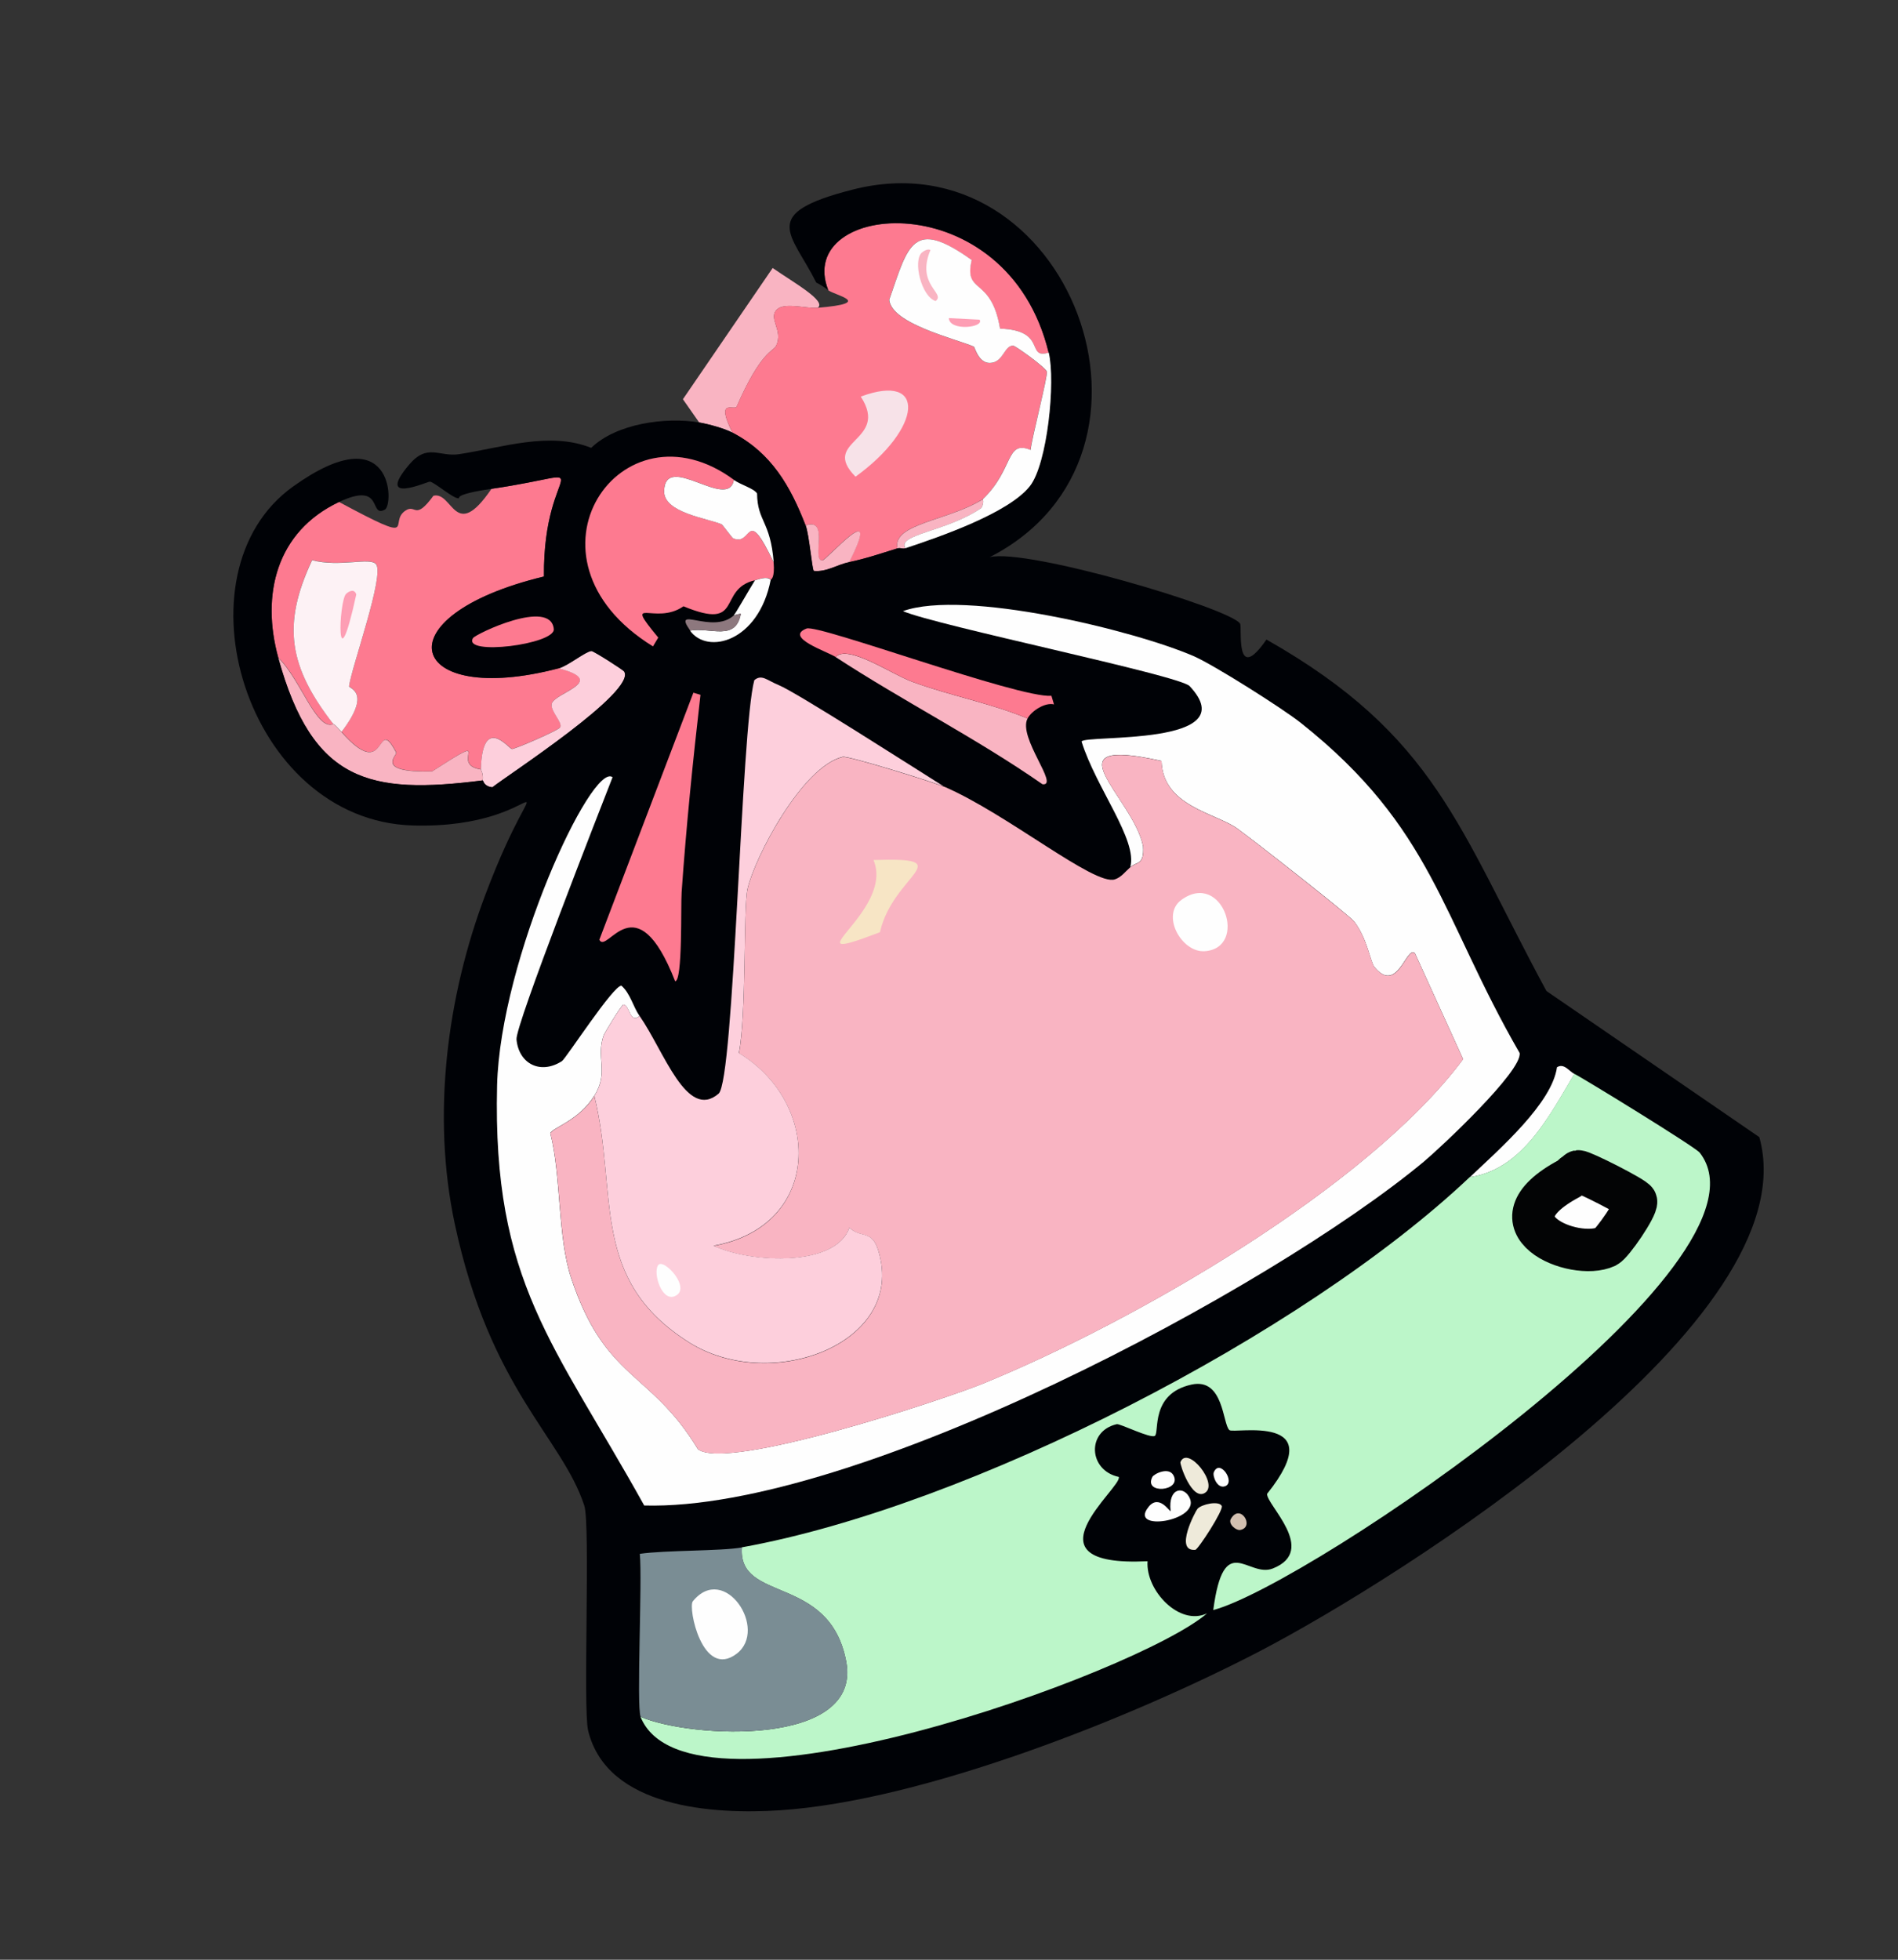 <svg width="31" height="32" viewBox="0 0 31 32" fill="none" xmlns="http://www.w3.org/2000/svg">
<rect x="0" y="0" width="31" height="32" fill="#333333" stroke="none"/>
<g clip-path="url(#clip0_137_7184)">
<path d="M5.538 8.197C6.881 8.918 6.328 8.534 6.622 8.338C6.794 8.222 6.773 8.514 7.079 8.095C7.399 8.019 7.424 8.869 8.027 7.982C9.926 7.704 8.866 7.46 8.885 9.413C6.171 10.069 6.658 11.561 9.127 10.912C9.953 11.127 9.046 11.309 9.012 11.493C8.99 11.614 9.192 11.791 9.15 11.875C9.126 11.923 8.404 12.234 8.362 12.229C8.314 12.224 7.88 11.653 7.855 12.562C7.31 12.479 8.129 11.906 7.059 12.595C6.107 12.617 6.496 12.331 6.473 12.287C6.132 11.63 6.342 12.815 5.578 11.949C6.082 11.289 5.694 11.244 5.701 11.2C5.75 10.871 6.286 9.38 6.141 9.209C6.041 9.091 5.553 9.263 5.098 9.144C4.599 10.206 4.72 10.892 5.446 11.822C5.17 11.938 4.907 11.079 4.546 10.739C4.263 9.713 4.51 8.68 5.539 8.195L5.538 8.197Z" fill="#FD7A90"/>
<path d="M13.355 5.027C13.172 5.042 12.812 4.932 12.688 5.055C12.541 5.202 12.8 5.393 12.676 5.647C12.63 5.74 12.431 5.727 12.032 6.64C12.001 6.711 11.675 6.486 11.964 7.066C11.831 6.996 11.576 6.926 11.42 6.899L11.154 6.519C11.643 5.804 12.131 5.09 12.62 4.376C12.969 4.619 13.508 4.917 13.355 5.027Z" fill="#F9B4C2"/>
<path d="M7.884 12.743C7.901 12.636 7.854 12.573 7.854 12.564C7.879 11.655 8.312 12.225 8.36 12.231C8.403 12.237 9.125 11.925 9.149 11.877C9.191 11.793 8.989 11.617 9.011 11.495C9.044 11.312 9.951 11.129 9.126 10.914C9.275 10.874 9.561 10.64 9.659 10.631C9.691 10.628 10.177 10.938 10.194 10.966C10.397 11.292 8.302 12.651 8.041 12.856C7.898 12.842 7.894 12.743 7.884 12.745L7.884 12.743Z" fill="#FDCFDC"/>
<path d="M5.444 11.825C5.449 11.833 5.435 11.792 5.575 11.951C6.339 12.817 6.129 11.632 6.47 12.289C6.492 12.332 6.104 12.619 7.056 12.597C8.127 11.909 7.308 12.482 7.853 12.564C7.852 12.573 7.9 12.636 7.883 12.743C6.036 12.978 5.105 12.778 4.543 10.741C4.905 11.082 5.168 11.94 5.443 11.824L5.444 11.825Z" fill="#F9B4C2"/>
<path d="M17.127 5.759C16.746 5.873 17.113 5.393 16.333 5.366C16.185 4.499 15.734 4.817 15.869 4.246C14.902 3.555 14.835 3.996 14.522 4.896C14.559 5.287 15.593 5.528 15.903 5.66C15.922 5.668 15.986 5.966 16.206 5.923C16.392 5.886 16.406 5.641 16.546 5.644C16.581 5.645 17.068 5.993 17.096 6.068C17.119 6.129 16.848 7.161 16.831 7.347C16.421 7.18 16.561 7.659 16.053 8.15C15.48 8.509 14.569 8.547 14.658 8.954C14.387 9.037 14.147 9.121 13.866 9.179C14.434 8.064 13.493 9.154 13.428 9.151C13.245 9.145 13.553 8.443 13.157 8.58C12.91 7.942 12.6 7.398 11.964 7.065C11.674 6.486 12 6.71 12.031 6.64C12.43 5.727 12.631 5.741 12.675 5.647C12.8 5.394 12.54 5.201 12.687 5.055C12.811 4.931 13.172 5.042 13.354 5.026C14.293 4.948 13.633 4.824 13.528 4.739C12.954 3.287 16.45 2.965 17.127 5.759Z" fill="#FD7A90"/>
<path d="M13.869 9.18C13.679 9.219 13.499 9.345 13.293 9.323C13.264 9.299 13.218 8.73 13.16 8.58C13.555 8.444 13.248 9.145 13.431 9.152C13.497 9.154 14.436 8.064 13.87 9.18L13.869 9.18Z" fill="#F9B4C2"/>
<path d="M16.054 8.15C16.049 8.155 16.08 8.193 16.032 8.293C15.469 8.683 14.641 8.726 14.787 8.953C14.736 8.97 14.711 8.94 14.659 8.956C14.569 8.549 15.48 8.51 16.054 8.152L16.054 8.15Z" fill="#F9B4C2"/>
<path d="M14.059 6.476C15.143 6.072 15.064 6.995 13.973 7.784C13.384 7.186 14.539 7.214 14.059 6.476Z" fill="#F7E2E8"/>
<path d="M5.538 8.197C4.509 8.682 4.262 9.716 4.545 10.741C5.107 12.778 6.038 12.978 7.885 12.743C7.894 12.742 7.899 12.84 8.042 12.855C8.302 12.649 10.399 11.291 10.195 10.964C10.178 10.937 9.691 10.627 9.66 10.63C9.562 10.638 9.276 10.873 9.127 10.912C6.658 11.562 6.172 10.069 8.884 9.414C8.866 7.46 9.926 7.705 8.027 7.982C7.391 8.076 7.52 8.135 7.49 8.137C7.403 8.143 7.09 7.869 7.021 7.865C6.979 7.863 6.123 8.251 6.68 7.59C6.982 7.231 7.172 7.466 7.5 7.416C8.206 7.308 8.974 7.041 9.656 7.313C10.07 6.913 10.877 6.806 11.42 6.898C11.577 6.925 11.831 6.995 11.965 7.065C12.602 7.397 12.911 7.941 13.158 8.579C13.216 8.729 13.262 9.297 13.291 9.322C13.497 9.344 13.676 9.218 13.866 9.179C14.146 9.121 14.386 9.038 14.658 8.954C14.71 8.938 14.735 8.968 14.787 8.951C15.345 8.766 16.471 8.38 16.82 7.937C17.105 7.575 17.242 6.228 17.128 5.757C16.451 2.963 12.954 3.285 13.528 4.738C13.483 4.702 13.389 4.641 13.332 4.614C12.926 3.802 12.379 3.491 13.926 3.096C17.462 2.193 19.439 7.423 16.165 9.098C16.775 8.946 20.094 9.934 20.254 10.183C20.292 10.242 20.163 11.197 20.685 10.443C23.455 12.013 23.823 13.531 25.258 16.182L28.735 18.568C29.573 21.568 22.806 25.798 20.593 26.953C18.5 28.044 15.086 29.406 12.736 29.56C11.657 29.63 9.915 29.525 9.606 28.259C9.519 27.9 9.646 24.897 9.543 24.584C9.18 23.472 8.004 22.69 7.427 19.981C7.052 18.219 7.295 16.284 7.928 14.608C8.9 12.034 9.067 13.545 6.743 13.479C4.015 13.4 2.817 9.355 4.786 7.945C6.427 6.77 6.434 8.24 6.287 8.321C6.02 8.466 6.281 7.847 5.538 8.197Z" fill="#000206"/>
<path d="M10.446 16.59C10.285 16.723 10.289 16.421 10.184 16.404C10.155 16.398 9.872 16.872 9.861 16.9C9.726 17.271 9.952 17.503 9.706 17.894C9.453 18.296 9.037 18.408 8.988 18.502C9.168 19.208 9.106 20.194 9.326 20.86C9.885 22.548 10.617 22.372 11.4 23.664C11.874 24.029 15.432 22.848 16.067 22.587C18.512 21.586 22.329 19.397 23.897 17.295L23.11 15.565C22.974 15.427 22.823 16.252 22.446 15.787C22.382 15.707 22.334 15.33 22.119 15.049C22.046 14.951 20.467 13.713 20.206 13.527C19.852 13.274 18.99 13.163 18.971 12.425C17.077 12.002 18.513 13.016 18.67 13.82C18.689 14.129 18.565 14.067 18.46 14.159C18.587 13.722 17.9 12.863 17.665 12.108C17.716 11.992 20.359 12.193 19.43 11.203C19.265 11.027 15.295 10.215 14.748 9.979C15.759 9.617 18.534 10.296 19.496 10.714C19.822 10.855 20.946 11.566 21.245 11.803C23.41 13.52 23.534 14.967 24.82 17.194C24.869 17.485 23.532 18.737 23.256 18.968C20.754 21.047 13.96 24.679 10.522 24.583C9.048 21.931 8.042 20.941 8.119 17.725C8.169 15.664 9.664 12.436 10.005 12.691C9.799 13.219 8.416 16.745 8.436 16.972C8.473 17.372 8.828 17.552 9.178 17.327C9.244 17.284 10.028 16.072 10.151 16.096C10.297 16.225 10.339 16.436 10.446 16.59Z" fill="#FEFEFE"/>
<path d="M25.716 17.534C25.314 18.21 24.865 19.101 24.008 19.221C24.503 18.753 25.349 18.012 25.43 17.427C25.547 17.353 25.632 17.498 25.716 17.536L25.716 17.534Z" fill="#FEFEFE"/>
<path d="M11.987 7.836C11.893 8.35 10.866 7.365 10.847 8.017C10.837 8.371 11.548 8.46 11.786 8.56C11.799 8.565 11.955 8.78 11.971 8.787C12.292 8.937 12.176 8.216 12.636 9.183C12.656 9.444 12.595 9.452 12.592 9.467C12.532 9.402 12.404 9.457 12.335 9.473C11.703 9.619 12.162 10.313 11.163 9.9C10.701 10.225 10.16 9.694 10.751 10.411L10.665 10.555C8.327 9.111 10.146 6.474 11.988 7.836L11.987 7.836Z" fill="#FD7A90"/>
<path d="M11.323 11.31L11.441 11.346C11.318 12.415 11.208 13.494 11.133 14.568C11.117 14.797 11.152 16.016 11.027 16.023C10.384 14.375 9.916 15.598 9.789 15.345L11.325 11.311L11.323 11.31Z" fill="#FD7A90"/>
<path d="M16.783 11.732C16.621 12.041 17.311 12.841 17.027 12.806C15.939 12.049 14.754 11.451 13.647 10.728C13.848 10.513 14.552 11.005 14.903 11.134C15.518 11.361 16.176 11.479 16.782 11.732L16.783 11.732Z" fill="#F9B4C2"/>
<path d="M16.782 11.732C16.175 11.479 15.518 11.36 14.903 11.134C14.552 11.004 13.848 10.511 13.647 10.727C13.512 10.639 12.801 10.407 13.174 10.263C13.367 10.189 16.631 11.401 17.173 11.362L17.215 11.502C17.07 11.465 16.848 11.608 16.784 11.731L16.782 11.732Z" fill="#FD7A90"/>
<path d="M11.986 7.836C12.097 7.917 12.315 7.975 12.365 8.058C12.371 8.519 12.584 8.505 12.637 9.184C12.177 8.216 12.293 8.939 11.971 8.788C11.956 8.78 11.799 8.566 11.786 8.561C11.548 8.461 10.838 8.372 10.847 8.018C10.866 7.365 11.893 8.351 11.987 7.837L11.986 7.836Z" fill="#FEFEFE"/>
<path d="M7.725 10.42C7.763 10.354 8.997 9.763 9.045 10.272C9.069 10.522 7.553 10.713 7.725 10.42Z" fill="#FD7A90"/>
<path d="M12.588 9.467C12.391 10.482 11.554 10.695 11.27 10.297C11.597 10.236 12.019 10.481 12.099 10.02L11.984 10.048C12.01 10.026 12.237 9.625 12.331 9.475C12.399 9.459 12.527 9.404 12.588 9.468L12.588 9.467Z" fill="#FEFEFE"/>
<path d="M11.987 10.048L12.102 10.019C12.022 10.48 11.6 10.235 11.273 10.296C10.969 9.869 11.632 10.367 11.987 10.048Z" fill="#8D787E"/>
<path d="M19.558 24.638C19.622 24.563 19.908 24.5 19.955 24.59C19.989 24.654 19.568 25.303 19.523 25.307C19.171 25.338 19.529 24.671 19.558 24.638Z" fill="#EEEADA"/>
<path d="M18.758 24.607C18.929 24.393 19.099 24.68 19.12 24.675C19.073 24.281 19.35 24.256 19.437 24.475C19.581 24.842 18.429 25.017 18.758 24.608L18.758 24.607Z" fill="#FEFEFE"/>
<path d="M19.28 23.874C19.395 23.593 19.915 24.238 19.678 24.378C19.465 24.506 19.267 23.908 19.28 23.874Z" fill="#EEEADA"/>
<path d="M18.822 24.116C18.849 24.066 19.093 23.944 19.169 24.095C19.299 24.354 18.672 24.404 18.822 24.116Z" fill="#FEFEFE"/>
<path d="M19.825 24.041C19.921 23.809 20.184 24.204 20.01 24.268C19.878 24.316 19.801 24.096 19.825 24.041Z" fill="#FEFEFE"/>
<path d="M20.102 24.805C20.253 24.533 20.501 24.932 20.26 24.982C20.188 24.997 20.058 24.884 20.102 24.805Z" fill="#D2C0B1"/>
<path d="M15.421 12.845C16.45 13.288 17.874 14.469 18.209 14.359C18.316 14.324 18.38 14.231 18.461 14.161C18.566 14.069 18.69 14.131 18.671 13.822C18.514 13.017 17.078 12.005 18.972 12.427C18.991 13.165 19.853 13.277 20.207 13.529C20.469 13.716 22.046 14.955 22.121 15.051C22.335 15.333 22.384 15.71 22.448 15.789C22.825 16.254 22.975 15.428 23.111 15.568L23.898 17.297C22.33 19.399 18.513 21.588 16.068 22.589C15.432 22.849 11.874 24.03 11.401 23.666C10.618 22.375 9.887 22.551 9.328 20.862C9.107 20.196 9.17 19.211 8.989 18.505C9.037 18.409 9.454 18.298 9.707 17.897C10.101 19.499 9.619 20.891 11.256 21.922C12.551 22.738 14.651 21.987 14.386 20.587C14.279 20.02 14.088 20.256 13.872 20.046C13.661 20.685 12.289 20.637 11.656 20.344C13.428 20.023 13.434 18.024 12.069 17.197C12.193 16.589 12.14 14.832 12.209 14.519C12.324 14.004 13.103 12.515 13.764 12.361C13.856 12.339 15.255 12.776 15.421 12.848L15.421 12.845Z" fill="#F9B4C2"/>
<path d="M14.267 14.043C15.706 13.996 14.587 14.272 14.372 15.222C12.794 15.825 14.623 14.895 14.267 14.043Z" fill="#F7E5C5"/>
<path d="M19.297 14.693C19.971 14.206 20.396 15.481 19.677 15.532C19.298 15.558 18.955 14.94 19.297 14.693Z" fill="#FEFEFE"/>
<path d="M25.713 17.534C25.823 17.584 27.688 18.727 27.762 18.822C29.163 20.614 21.348 25.891 19.816 26.29C19.99 24.977 20.382 25.773 20.79 25.611C21.532 25.316 20.675 24.565 20.696 24.392C21.757 23.062 20.154 23.417 20.08 23.352C19.967 23.255 19.99 22.491 19.459 22.609C18.782 22.759 18.94 23.394 18.862 23.446C18.79 23.493 18.293 23.243 18.24 23.255C17.741 23.37 17.779 24.012 18.273 24.116C18.341 24.282 16.648 25.595 18.743 25.493C18.709 25.97 19.265 26.559 19.715 26.344C18.603 27.311 11.237 29.97 10.461 28.032C11.289 28.391 14.087 28.531 13.82 27.128C13.547 25.697 12.045 26.18 12.117 25.266C15.82 24.6 21.284 21.796 24.005 19.221C24.861 19.102 25.311 18.21 25.713 17.534Z" fill="#BCF6C9"/>
<path d="M25.63 19.244C25.669 19.223 25.695 19.178 25.728 19.166C25.749 19.159 25.761 19.13 25.777 19.127C25.83 19.116 26.713 19.56 26.722 19.618C26.738 19.716 26.336 20.306 26.233 20.356C25.713 20.6 24.23 19.988 25.63 19.244Z" fill="#FEFEFE" stroke="#030405" stroke-width="0.692" stroke-linecap="round" stroke-linejoin="round"/>
<path d="M15.421 12.845C15.255 12.773 13.855 12.337 13.764 12.358C13.103 12.514 12.323 14.002 12.209 14.517C12.14 14.829 12.193 16.587 12.068 17.194C13.434 18.02 13.429 20.02 11.655 20.341C12.288 20.634 13.661 20.683 13.872 20.044C14.088 20.253 14.278 20.017 14.386 20.584C14.65 21.984 12.551 22.735 11.255 21.919C9.619 20.888 10.1 19.497 9.707 17.894C9.953 17.503 9.727 17.271 9.862 16.9C9.872 16.873 10.155 16.399 10.185 16.404C10.29 16.422 10.286 16.723 10.447 16.59C10.847 17.165 11.217 18.304 11.737 17.858C11.994 17.636 12.102 11.905 12.32 11.107C12.441 11.003 12.529 11.11 12.721 11.188C13.009 11.305 14.903 12.52 15.422 12.846L15.421 12.845Z" fill="#FDCFDC"/>
<path d="M10.749 20.659C10.836 20.532 11.311 21.046 11.019 21.166C10.807 21.254 10.662 20.785 10.749 20.659Z" fill="#FEFEFE"/>
<path d="M12.119 25.266C12.047 26.178 13.549 25.697 13.822 27.128C14.089 28.531 11.29 28.391 10.463 28.032C10.393 27.856 10.493 25.814 10.45 25.372C10.877 25.311 11.774 25.329 12.118 25.268L12.119 25.266Z" fill="#7A8D94"/>
<path d="M11.316 26.147C11.832 25.512 12.556 26.606 12.031 27.004C11.473 27.426 11.233 26.249 11.316 26.147Z" fill="#FEFEFE"/>
<path d="M17.129 5.758C17.243 6.229 17.107 7.576 16.821 7.938C16.472 8.38 15.347 8.766 14.788 8.952C14.642 8.724 15.469 8.682 16.032 8.292C16.08 8.192 16.05 8.154 16.055 8.149C16.564 7.658 16.422 7.18 16.833 7.347C16.85 7.161 17.12 6.129 17.098 6.067C17.069 5.992 16.583 5.644 16.548 5.644C16.408 5.641 16.393 5.886 16.207 5.922C15.988 5.965 15.924 5.667 15.905 5.659C15.595 5.527 14.561 5.286 14.524 4.895C14.837 3.995 14.905 3.555 15.871 4.246C15.738 4.817 16.188 4.5 16.334 5.366C17.113 5.393 16.747 5.871 17.129 5.758Z" fill="#FEFEFE"/>
<path d="M15.056 4.125C15.086 4.097 15.159 4.057 15.197 4.083C14.956 4.657 15.452 4.784 15.281 4.916C15.047 4.84 14.908 4.261 15.056 4.124L15.056 4.125Z" fill="#F9B4C2"/>
<path d="M15.497 5.194L15.999 5.22C16.088 5.346 15.511 5.417 15.497 5.194Z" fill="#FD9EB4"/>
<path d="M5.577 11.95C5.437 11.791 5.451 11.832 5.446 11.825C4.72 10.893 4.599 10.207 5.098 9.147C5.553 9.266 6.041 9.093 6.141 9.212C6.286 9.383 5.749 10.872 5.701 11.203C5.694 11.246 6.082 11.291 5.578 11.951L5.577 11.95Z" fill="#FDF2F5"/>
<path d="M5.652 9.698C5.703 9.649 5.79 9.611 5.819 9.707C5.479 11.268 5.534 9.812 5.652 9.698Z" fill="#FD9EB4"/>
</g>
<defs>
<clipPath id="clip0_137_7184">
<rect width="21.484" height="24.321" fill="white" transform="translate(0.042 10.323) rotate(-27.942)"/>
</clipPath>
</defs>
</svg>
